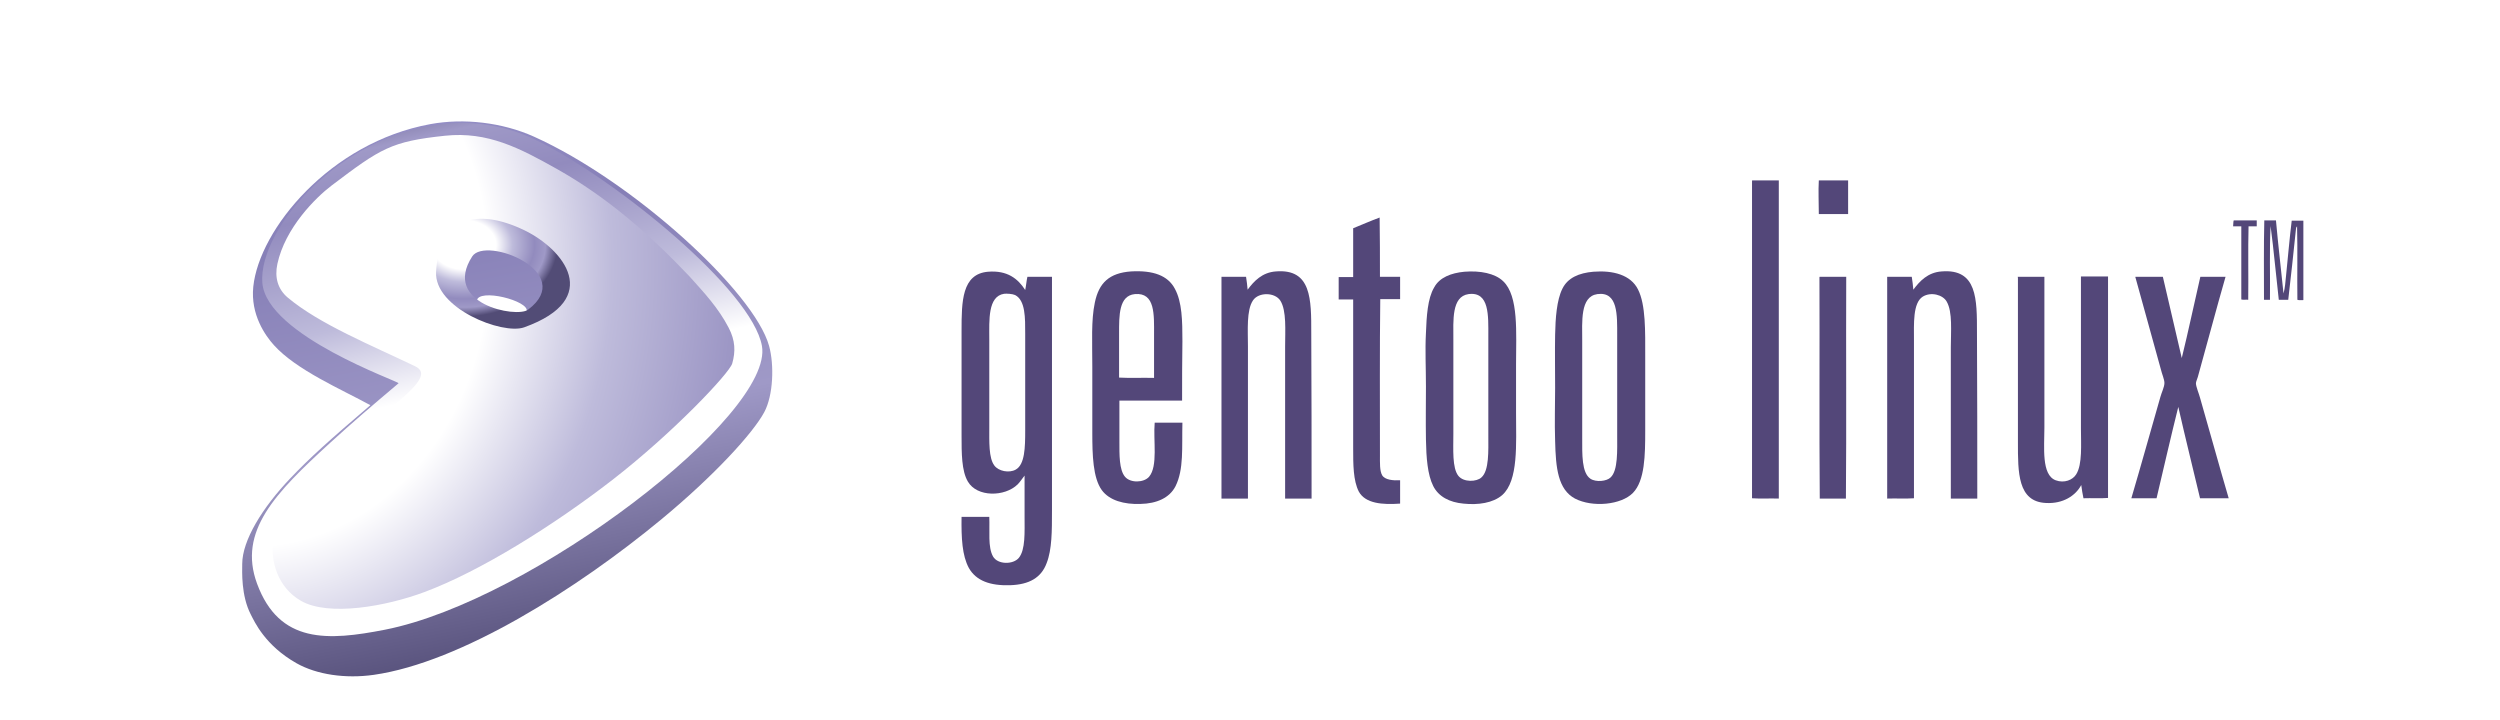 <?xml version="1.0" encoding="UTF-8" standalone="no"?>
<!-- Created with Inkscape (http://www.inkscape.org/) -->

<svg
   xmlns:dc="http://purl.org/dc/elements/1.1/"
   xmlns:cc="http://creativecommons.org/ns#"
   xmlns:rdf="http://www.w3.org/1999/02/22-rdf-syntax-ns#"
   xmlns:svg="http://www.w3.org/2000/svg"
   xmlns="http://www.w3.org/2000/svg"
   xmlns:xlink="http://www.w3.org/1999/xlink"
   xmlns:sodipodi="http://sodipodi.sourceforge.net/DTD/sodipodi-0.dtd"
   xmlns:inkscape="http://www.inkscape.org/namespaces/inkscape"
   width="204.728"
   height="59"
   viewBox="0 0 204.728 59"
   id="svg5367"
   version="1.1"
   inkscape:version="0.91 r13725"
   sodipodi:docname="site-logo-new.svg">
  <defs
     id="defs5369">
    <linearGradient
       id="linearGradient5334">
      <stop
         id="stop5336"
         offset="0"
         style="stop-color:#ffffff;stop-opacity:1;" />
      <stop
         style="stop-color:#ffffff;stop-opacity:1;"
         offset="0.342"
         id="stop5338" />
      <stop
         style="stop-color:#bebdf3;stop-opacity:1;"
         offset="0.52"
         id="stop5340" />
      <stop
         id="stop5342"
         offset="0.754"
         style="stop-color:#867fb7;stop-opacity:1" />
      <stop
         style="stop-color:#9f99c7;stop-opacity:1;"
         offset="0.871"
         id="stop5344" />
      <stop
         id="stop5346"
         offset="1"
         style="stop-color:#524c76;stop-opacity:1;" />
    </linearGradient>
    <linearGradient
       id="linearGradient5320">
      <stop
         id="stop5322"
         offset="0"
         style="stop-color:#ffffff;stop-opacity:1;" />
      <stop
         style="stop-color:#ffffff;stop-opacity:1;"
         offset="0.342"
         id="stop5324" />
      <stop
         style="stop-color:#b9b5d7;stop-opacity:1"
         offset="0.52"
         id="stop5326" />
      <stop
         id="stop5328"
         offset="0.754"
         style="stop-color:#8681b8;stop-opacity:1" />
      <stop
         style="stop-color:#9f99c7;stop-opacity:1;"
         offset="0.871"
         id="stop5330" />
      <stop
         id="stop5332"
         offset="1"
         style="stop-color:#524c76;stop-opacity:1;" />
    </linearGradient>
    <linearGradient
       id="linearGradient5306">
      <stop
         id="stop5308"
         offset="0"
         style="stop-color:#ffffff;stop-opacity:1;" />
      <stop
         style="stop-color:#ffffff;stop-opacity:1;"
         offset="0.342"
         id="stop5310" />
      <stop
         style="stop-color:#bebbdb;stop-opacity:1"
         offset="0.52"
         id="stop5312" />
      <stop
         id="stop5314"
         offset="0.754"
         style="stop-color:#928bbe;stop-opacity:1" />
      <stop
         style="stop-color:#9f99c7;stop-opacity:1;"
         offset="0.871"
         id="stop5316" />
      <stop
         id="stop5318"
         offset="1"
         style="stop-color:#524c76;stop-opacity:1;" />
    </linearGradient>
    <linearGradient
       id="linearGradient2096">
      <stop
         id="stop2098"
         offset="0"
         style="stop-color:#7e3615;stop-opacity:1;" />
      <stop
         style="stop-color:#7e3615;stop-opacity:1;"
         offset="0.5"
         id="stop2100" />
      <stop
         id="stop2102"
         offset="1"
         style="stop-color:#ed5b1a;stop-opacity:1;" />
    </linearGradient>
    <linearGradient
       id="linearGradient2085">
      <stop
         id="stop2087"
         offset="0"
         style="stop-color:#7f3615;stop-opacity:1;" />
      <stop
         style="stop-color:#ef743d;stop-opacity:1;"
         offset="0.5"
         id="stop2089" />
      <stop
         id="stop2091"
         offset="1"
         style="stop-color:#ef743d;stop-opacity:1;" />
    </linearGradient>
    <linearGradient
       id="linearGradient2077">
      <stop
         style="stop-color:#ed5b1a;stop-opacity:1;"
         offset="0"
         id="stop2079" />
      <stop
         id="stop2083"
         offset="0.5"
         style="stop-color:#ed5b1a;stop-opacity:1;" />
      <stop
         style="stop-color:#7e3615;stop-opacity:1;"
         offset="1"
         id="stop2081" />
    </linearGradient>
    <linearGradient
       id="linearGradient3560"
       inkscape:collect="always">
      <stop
         id="stop3562"
         offset="0"
         style="stop-color:#ffffff;stop-opacity:1;" />
      <stop
         id="stop3564"
         offset="1"
         style="stop-color:#ffffff;stop-opacity:0;" />
    </linearGradient>
    <linearGradient
       id="linearGradient3004">
      <stop
         style="stop-color:#ffffff;stop-opacity:1;"
         offset="0"
         id="stop3006" />
      <stop
         id="stop7609"
         offset="0.342"
         style="stop-color:#ffffff;stop-opacity:1;" />
      <stop
         id="stop7599"
         offset="0.52"
         style="stop-color:#bebdf3;stop-opacity:1;" />
      <stop
         style="stop-color:#8f82f9;stop-opacity:1;"
         offset="0.754"
         id="stop7611" />
      <stop
         id="stop7613"
         offset="0.871"
         style="stop-color:#9f99c7;stop-opacity:1;" />
      <stop
         style="stop-color:#524c76;stop-opacity:1;"
         offset="1"
         id="stop3008" />
    </linearGradient>
    <linearGradient
       id="linearGradient2988">
      <stop
         id="stop2990"
         offset="0"
         style="stop-color:#c9491c;stop-opacity:1;" />
      <stop
         id="stop2992"
         offset="1"
         style="stop-color:#6b2e26;stop-opacity:1;" />
    </linearGradient>
    <linearGradient
       id="linearGradient2980">
      <stop
         id="stop2982"
         offset="0"
         style="stop-color:#e76226;stop-opacity:1;" />
      <stop
         id="stop2984"
         offset="1"
         style="stop-color:#7e3615;stop-opacity:1;" />
    </linearGradient>
    <linearGradient
       id="linearGradient2127">
      <stop
         id="stop2129"
         offset="0"
         style="stop-color:#cc0045;stop-opacity:1;" />
      <stop
         id="stop2131"
         offset="1"
         style="stop-color:#ff794d;stop-opacity:1;" />
    </linearGradient>
    <linearGradient
       gradientTransform="matrix(1.237,0,0,1.237,-161.09,-377.341)"
       gradientUnits="userSpaceOnUse"
       y2="269.709"
       x2="368.621"
       y1="697.437"
       x1="464.017"
       id="linearGradient2986"
       xlink:href="#linearGradient5306"
       inkscape:collect="always" />
    <linearGradient
       gradientTransform="matrix(1.237,0,0,1.237,-1037.425,-1010.413)"
       gradientUnits="userSpaceOnUse"
       y2="1340.56"
       x2="1099.685"
       y1="-313.524"
       x1="783.863"
       id="linearGradient2994"
       xlink:href="#linearGradient5334"
       inkscape:collect="always" />
    <linearGradient
       y2="560.313"
       x2="305.198"
       y1="560.313"
       x1="142.891"
       gradientUnits="userSpaceOnUse"
       id="linearGradient2786"
       xlink:href="#linearGradient3004"
       inkscape:collect="always" />
    <radialGradient
       r="218.022"
       fy="512.464"
       fx="298.046"
       cy="512.464"
       cx="298.046"
       gradientTransform="matrix(-0.022,-1.021,1.918,-0.041,-759.031,896.871)"
       gradientUnits="userSpaceOnUse"
       id="radialGradient2788"
       xlink:href="#linearGradient3004"
       inkscape:collect="always" />
    <linearGradient
       gradientTransform="matrix(0.413,0,0,0.413,209.755,299.535)"
       y2="205.219"
       x2="-32.857"
       y1="185.219"
       x1="34.286"
       gradientUnits="userSpaceOnUse"
       id="linearGradient2801"
       xlink:href="#linearGradient3004"
       inkscape:collect="always" />
    <radialGradient
       gradientUnits="userSpaceOnUse"
       gradientTransform="matrix(-1.335,0.232,-0.156,-0.897,707.436,624.668)"
       r="22.023"
       fy="365.991"
       fx="278.191"
       cy="365.991"
       cx="278.191"
       id="radialGradient3553"
       xlink:href="#linearGradient3560"
       inkscape:collect="always" />
    <radialGradient
       gradientUnits="userSpaceOnUse"
       gradientTransform="matrix(1.587,0.065,-0.004,0.907,-164.089,16.623)"
       r="30.536"
       fy="374.326"
       fx="281.964"
       cy="374.326"
       cx="281.964"
       id="radialGradient3566"
       xlink:href="#linearGradient3560"
       inkscape:collect="always" />
    <radialGradient
       gradientUnits="userSpaceOnUse"
       gradientTransform="matrix(-0.784,2.083,-1.369,-0.516,1619.589,-726.359)"
       r="77.995"
       fy="357.785"
       fx="616.666"
       cy="357.785"
       cx="616.666"
       id="radialGradient2075"
       xlink:href="#linearGradient2085"
       inkscape:collect="always" />
    <radialGradient
       r="218.022"
       fy="590.59"
       fx="332.723"
       cy="590.59"
       cx="332.723"
       gradientTransform="matrix(-0.066,4.19,-3.574,-0.056,2168.154,-1171.421)"
       gradientUnits="userSpaceOnUse"
       id="radialGradient3228"
       xlink:href="#linearGradient5306"
       inkscape:collect="always" />
    <radialGradient
       gradientUnits="userSpaceOnUse"
       gradientTransform="matrix(3.287,0,0,2.52,111.689,-642.721)"
       r="31.949"
       fy="320.086"
       fx="49.53"
       cy="320.086"
       cx="49.53"
       id="radialGradient5851"
       xlink:href="#linearGradient5306"
       inkscape:collect="always" />
    <filter
       style="color-interpolation-filters:sRGB"
       inkscape:label="Drop Shadow"
       id="filter7852">
      <feFlood
         flood-opacity="0.59"
         flood-color="rgb(83,71,121)"
         result="flood"
         id="feFlood7854" />
      <feComposite
         in="flood"
         in2="SourceGraphic"
         operator="in"
         result="composite1"
         id="feComposite7856"
         flood-opacity="0.52"
         stdDeviation="5.9" />
      <feGaussianBlur
         in="composite1"
         stdDeviation="5.911"
         result="blur"
         id="feGaussianBlur7858" />
      <feOffset
         dx="0"
         dy="0"
         result="offset"
         id="feOffset7860" />
      <feComposite
         in="SourceGraphic"
         in2="offset"
         operator="over"
         result="composite2"
         id="feComposite7862" />
    </filter>
    <filter
       style="color-interpolation-filters:sRGB"
       inkscape:label="Drop Shadow"
       id="filter8003">
      <feFlood
         flood-opacity="0.851"
         flood-color="rgb(83,71,121)"
         result="flood"
         id="feFlood8005" />
      <feComposite
         in="flood"
         in2="SourceGraphic"
         operator="in"
         result="composite1"
         id="feComposite8007" />
      <feGaussianBlur
         in="composite1"
         stdDeviation="38.298"
         result="blur"
         id="feGaussianBlur8009" />
      <feOffset
         dx="0"
         dy="0"
         result="offset"
         id="feOffset8011" />
      <feComposite
         in="SourceGraphic"
         in2="offset"
         operator="over"
         result="composite2"
         id="feComposite8013" />
    </filter>
  </defs>
  <sodipodi:namedview
     id="base"
     pagecolor="#ffffff"
     bordercolor="#666666"
     borderopacity="1.0"
     inkscape:pageopacity="0.0"
     inkscape:pageshadow="2"
     inkscape:zoom="1.979899"
     inkscape:cx="68.705435"
     inkscape:cy="-67.659396"
     inkscape:document-units="px"
     inkscape:current-layer="layer1"
     showgrid="false"
     units="px"
     inkscape:window-width="1920"
     inkscape:window-height="1107"
     inkscape:window-x="0"
     inkscape:window-y="0"
     inkscape:window-maximized="1"
     fit-margin-top="7"
     fit-margin-left="20"
     fit-margin-right="0"
     fit-margin-bottom="5" />
  <g
     inkscape:label="logo"
     inkscape:groupmode="layer"
     id="layer1"
     transform="translate(5.474,-842.048)">
    <g
       id="g5680"
       transform="matrix(0.073,0,0,0.073,14.357,851.991)"
       style="filter:url(#filter8003)">
      <g
         transform="translate(-25.691,-25.521)"
         style="display:inline"
         inkscape:label="back"
         id="layer2">
        <path
           inkscape:connector-curvature="0"
           sodipodi:nodetypes="cscssssssssssscss"
           d="M 25.757,521.914 C 25.825,495.654 48.149,458.99 79.869,425.681 101.067,403.421 122.596,383.882 169.526,343.868 137.064,326.055 86.575,304.564 61.242,276.419 51.869,266.005 34.879,242.411 38.174,210.889 44.891,146.643 124.189,49.143 236.905,28.529 c 37.504,-6.859 80.564,-1.908 116.003,14.025 111.18,49.984 247.148,174.162 263.877,234.795 5.888,21.342 4.757,55.36 -5.395,74.32 -12.581,23.498 -56.136,71.225 -115.725,120.473 -93.499,77.274 -224.521,160.248 -322.353,174.211 -31.611,4.511 -63.908,-0.194 -86.572,-12.983 C 51.279,613.361 39.508,586.647 35.37,578.64 24.367,557.347 25.733,530.373 25.757,521.914 Z M 288.899,226.874 c 1.207,-14.889 59.593,-0.066 55.904,11.725 -3.892,12.44 -57.289,5.355 -55.904,-11.725 z"
           style="opacity:1;fill:url(#linearGradient2994);fill-opacity:1;fill-rule:evenodd;stroke:none;stroke-width:4;stroke-linecap:butt;stroke-linejoin:miter;stroke-miterlimit:4;stroke-opacity:1"
           id="path2973" />
      </g>
      <g
         transform="translate(-25.691,-25.521)"
         style="display:inline"
         inkscape:label="mid"
         id="layer4">
        <path
           inkscape:connector-curvature="0"
           sodipodi:nodetypes="csssssssccssss"
           d="M 201.125,319.265 C 170.401,345.206 149.973,362.697 124.362,386.105 62.686,442.476 20.78,485.384 42.385,544.037 67.308,611.698 121.941,608.268 186.007,595.691 351.143,563.122 622.599,354.432 608.763,277.349 597.567,214.978 445.908,90.975 356.114,46.849 328.062,33.064 295.732,25.934 263.305,27.46 139.834,33.288 43.411,145.702 48.336,206.61 53.128,265.866 202.892,317.498 201.125,319.265 Z M 182.591,112.402 c -37.153,41.336 -13.399,121.311 48.215,164.903 72.095,51.007 188.844,60.243 212.077,20.906 43.335,-73.373 -3.98,-150.956 -74.611,-185.563 -69.795,-34.199 -162.522,-26.012 -185.682,-0.245 z"
           style="opacity:1;fill:url(#linearGradient2986);fill-opacity:1;fill-rule:evenodd;stroke:none;stroke-width:4;stroke-linecap:butt;stroke-linejoin:miter;stroke-miterlimit:4;stroke-dasharray:none;stroke-opacity:1"
           id="path2975" />
        <path
           inkscape:connector-curvature="0"
           sodipodi:nodetypes="csssscss"
           d="m 309.296,275.571 c 52.159,7.25 97.117,-13.639 104.147,-65.143 5.355,-39.234 -54.689,-82.1 -90.79,-91.987 -30.146,-8.256 -95.595,2.36 -100.008,59.378 -4.587,59.272 56.237,93.525 86.65,97.752 z m -25.543,-98.581 c -34.279,53.104 49.77,69.43 62.638,59.746 55.477,-41.753 -47.536,-83.142 -62.638,-59.746 z"
           style="display:inline;opacity:1;fill:url(#radialGradient5851);fill-opacity:1;fill-rule:evenodd;stroke:none;stroke-width:4;stroke-linecap:butt;stroke-linejoin:miter;stroke-miterlimit:4;stroke-dasharray:none;stroke-opacity:1"
           id="path4976" />
      </g>
      <g
         transform="translate(-25.691,-25.521)"
         style="display:inline"
         inkscape:label="top"
         id="layer5">
        <path
           inkscape:connector-curvature="0"
           sodipodi:nodetypes="cssssssssssscsscsss"
           id="path2977"
           d="M 253.353,41.57 C 192.719,47.96 181.106,55.764 126.177,97.323 107.767,111.251 73.883,145.142 65.202,185.348 c -3.307,15.313 0.602,28.533 11.63,37.804 35.313,29.688 94.416,53.774 142.904,77.057 14.202,6.82 4.799,19.185 -18.104,39.013 -57.792,50.032 -135.927,110.934 -141.382,157.342 -2.57,21.868 4.916,51.583 31.459,66.79 31.007,17.764 95.372,6.17 138.351,-9.835 62.806,-23.388 145.308,-75.004 210.806,-125.741 68.11,-52.76 131.438,-119.773 134.57,-130.703 3.847,-13.421 3.463,-25.818 -3.96,-40.071 C 559.82,234.622 544.234,217.991 527.499,199.376 482.597,152.037 435.087,110.441 378.245,78.566 337.197,55.547 301.081,36.54 253.353,41.57 Z m 89.068,106.129 c 43.805,21.179 88.79,76.807 -0.39,108.825 -24.25,8.706 -101.158,-21.382 -98.804,-62.444 3.433,-60.656 45.707,-72.24 99.194,-46.381 z"
           style="opacity:1;fill:url(#radialGradient3228);fill-opacity:1;fill-rule:evenodd;stroke:none;stroke-width:4;stroke-linecap:butt;stroke-linejoin:miter;stroke-miterlimit:4;stroke-dasharray:none;stroke-opacity:1" />
      </g>
    </g>
    <g
       id="g6781"
       transform="matrix(0.258,0,0,0.258,72.263,855.735)"
       style="filter:url(#filter7852)">
      <path
         id="path6783"
         d="m 254.9,4.2 c 2.8,0 5.6,0 8.4,0 0,33.7 0,67.3 0,101 -2.8,-0.1 -5.8,0.1 -8.5,-0.1 0,-33.5 0,-67.1 0,-100.6 0,-0.1 0,-0.3 0.1,-0.3 z"
         inkscape:connector-curvature="0"
         style="clip-rule:evenodd;fill:#534779;fill-rule:evenodd" />
      <path
         id="path6785"
         d="m 276,4.2 c 3.1,0 6.2,0 9.3,0 0,3.6 0,7.1 0,10.7 -3.1,0 -6.2,0 -9.3,0 0,-3.5 -0.2,-7.3 0,-10.7 z"
         inkscape:connector-curvature="0"
         style="clip-rule:evenodd;fill:#534779;fill-rule:evenodd" />
      <path
         id="path6787"
         d="m 136.7,34.8 c 2.1,0 4.3,0 6.4,0 0,2.4 0,4.8 0,7.1 -2.1,0 -4.2,0 -6.3,0 -0.2,15.6 -0.1,33.1 -0.1,49.5 0,2.5 -0.1,5 0.7,6.4 0.9,1.5 3.5,1.7 5.7,1.6 0,2.5 0,4.9 0,7.4 -5.6,0.4 -11,0 -13.1,-3.8 -1.8,-3.5 -1.8,-8.6 -1.8,-13.9 0,-15.6 0,-32 0,-47.1 -1.5,0 -3.1,0 -4.6,0 0,-2.4 0,-4.8 0,-7.1 1.5,0 3.1,0 4.6,0 0,-5.2 0,-10.3 0,-15.5 2.7,-1.1 5.7,-2.4 8.4,-3.4 0.1,6.2 0.1,12.5 0.1,18.8 z"
         inkscape:connector-curvature="0"
         style="clip-rule:evenodd;fill:#534779;fill-rule:evenodd" />
      <path
         id="path6789"
         d="m 407.7,16.9 c 2.4,0 4.9,0 7.3,0 0,0.6 0,1.3 0,1.9 -0.9,0 -1.7,0 -2.6,0 -0.2,7.6 0,15.6 -0.1,23.3 -0.7,-0.1 -1.6,0.1 -2.2,-0.1 0,-7.7 0,-15.5 0,-23.2 -0.9,0 -1.7,0 -2.6,0 0.1,-0.6 0,-1.4 0.2,-1.9 z"
         inkscape:connector-curvature="0"
         style="clip-rule:evenodd;fill:#534779;fill-rule:evenodd" />
      <path
         id="path6791"
         d="m 417.4,16.9 c 1.2,0 2.5,0 3.7,0 0.7,7.8 1.6,15.4 2.4,23.2 0.5,-1.8 0.6,-3.7 0.8,-5.6 0.6,-5.8 1.1,-11.8 1.8,-17.5 1.2,0 2.5,0 3.7,0 0,8.4 0,16.8 0,25.2 -0.6,0 -1.5,0.1 -1.9,-0.1 -0.1,-7.7 0.1,-15.7 -0.1,-23.3 -0.4,0.3 -0.3,0.9 -0.4,1.3 -0.7,7.2 -1.6,14.9 -2.4,22 -1,0 -2,0 -3,0 -0.9,-7.8 -1.6,-15.8 -2.6,-23.4 -0.4,7.4 -0.1,15.6 -0.2,23.4 -0.6,0 -1.2,0 -1.9,0 0,-8.3 -0.1,-17 0.1,-25.2 z"
         inkscape:connector-curvature="0"
         style="clip-rule:evenodd;fill:#534779;fill-rule:evenodd" />
      <path
         id="path6793"
         d="m 24.1,39 c 0.3,-1.4 0.4,-2.9 0.7,-4.2 2.6,0 5.2,0 7.8,0 0,24.3 0,49.5 0,74.1 0,6.6 0,12.5 -1.7,16.8 -1.7,4.6 -5.5,6.8 -11.6,7 C 13,132.9 8.5,131.3 6.2,127.2 4.1,123.3 3.8,117.8 3.9,111 c 2.9,0 5.9,0 8.8,0 0.2,4.6 -0.5,9.6 1.2,12.6 1.5,2.6 6.4,2.6 8.2,0.4 2.1,-2.6 1.8,-8.1 1.8,-13.2 0,-4.5 0,-9.1 0,-12.9 -0.8,1 -1.4,2 -2.2,2.8 -4.1,4 -12.9,4.1 -15.8,-0.9 -2,-3.4 -2,-9 -2,-14.6 0,-11.1 0,-22.2 0,-33.3 0,-9.3 0.1,-18 8.4,-18.7 6.1,-0.5 9.5,2.2 11.8,5.8 z M 12.7,54.5 c 0,8.3 0,19.4 0,27.9 0,4.8 -0.2,9.9 1.6,12.3 1.3,1.8 4.7,2.5 6.8,1.3 2.9,-1.6 3,-7.1 3,-12.3 0,-10.5 0,-20 0,-30.8 0,-5 0.1,-10.6 -3.2,-12.3 -0.9,-0.4 -2.7,-0.5 -3.5,-0.4 -5.2,0.8 -4.7,8.4 -4.7,14.3 z"
         inkscape:connector-curvature="0"
         style="clip-rule:evenodd;fill:#534779;fill-rule:evenodd" />
      <path
         id="path6795"
         d="m 73.9,74.1 c -6.6,0 -13.3,0 -19.9,0 0,4.2 0,8.5 0,13 0,4.1 -0.1,9 1.8,11.2 1.7,2 5.9,1.9 7.6,0 2.9,-3.4 1.3,-11.5 1.8,-17.2 2.9,0 5.9,0 8.8,0 -0.2,7.9 0.5,14.8 -2.2,20.2 -1.9,3.7 -6,5.5 -11.1,5.6 -5.2,0.2 -9.9,-1.1 -12.3,-4.4 -2.8,-3.9 -3,-11.1 -3,-18.1 0,-6.9 0,-14.4 0,-21.1 0,-7.6 -0.4,-14.7 0.8,-20.3 1.3,-6.3 4.6,-9.4 11.5,-9.9 7,-0.4 11.7,1.3 13.9,5.5 2.3,4.2 2.4,10.2 2.4,16.6 -0.1,6.2 -0.1,12.8 -0.1,18.9 z M 65,53.1 c 0,-6.2 0.4,-13.4 -6.1,-12.8 -5.1,0.5 -5,6.8 -5,12.5 0,5 0,9.7 0,14 3.5,0.2 7.4,0 11.1,0.1 0,-4.3 0,-8.9 0,-13.8 z"
         inkscape:connector-curvature="0"
         style="clip-rule:evenodd;fill:#534779;fill-rule:evenodd" />
      <path
         id="path6797"
         d="m 115,105.2 c -2.8,0 -5.6,0 -8.4,0 0,-15.6 0,-32.1 0,-48.2 0,-5.1 0.5,-11.4 -1.5,-14.6 -1.7,-2.7 -6.9,-2.8 -8.7,-0.1 -2.1,3.1 -1.6,9.5 -1.6,14.6 0,16.1 0,32.6 0,48.3 -2.8,0 -5.6,0 -8.4,0 0,-23.5 0,-46.9 0,-70.4 2.6,0 5.2,0 7.8,0 0.2,1.4 0.4,2.7 0.5,4.1 2,-2.7 4.6,-5.5 9,-5.8 11.3,-0.9 11.2,8.9 11.2,19.6 0.1,17.3 0.1,36 0.1,52.5 z"
         inkscape:connector-curvature="0"
         style="clip-rule:evenodd;fill:#534779;fill-rule:evenodd" />
      <path
         id="path6799"
         d="m 163.5,33.2 c 5,-0.4 9.7,0.5 12.3,3 5,4.7 4.1,16.5 4.1,26.4 0,5.2 0,10.4 0,15.3 0,10 0.8,21.6 -4.4,26.2 -2.9,2.5 -7.6,3.2 -12.3,2.7 -4.4,-0.4 -7.9,-2.2 -9.6,-5.6 -1.8,-3.6 -2.2,-9 -2.3,-14.7 -0.1,-6.1 0,-11.2 0,-16.9 0,-6.1 -0.3,-11.4 0,-17 0.2,-5.1 0.5,-10.9 2.6,-14.4 1.7,-3.2 5.4,-4.6 9.6,-5 z M 160,54.8 c 0,9.2 0,20.6 0,29.8 0,5 -0.4,10.9 1.6,13.4 1.7,2.1 5.8,1.9 7.3,0.5 2.5,-2.2 2.2,-8.4 2.2,-13.5 0,-10.7 0,-20.3 0,-31.4 0,-6.4 0.4,-14.2 -6.3,-13.3 -5.4,0.8 -4.8,8.3 -4.8,14.5 z"
         inkscape:connector-curvature="0"
         style="clip-rule:evenodd;fill:#534779;fill-rule:evenodd" />
      <path
         id="path6801"
         d="m 204.4,33.2 c 6.3,-0.5 11.9,1 14.2,5.6 2.5,4.9 2.3,13.4 2.3,21.3 0,8.1 0,15.6 0,23.5 0,7.8 -0.1,15.9 -3.9,19.8 -3.7,3.8 -12.8,4.7 -18.4,1.8 -5.4,-2.9 -6.1,-9.7 -6.3,-18.3 -0.2,-6 0,-11.2 0,-16.8 0,-5.7 -0.1,-11.6 0,-16.9 0.1,-5.2 0.5,-11 2.3,-14.6 1.7,-3.5 5.3,-5 9.8,-5.4 z m -3.5,22.1 c 0,4.9 0,9.5 0,15.4 0,5.5 0,9.4 0,15.3 0,5.1 -0.2,11 2.6,12.9 1.8,1.2 5.2,0.8 6.4,-0.4 2.4,-2.2 2.1,-8.6 2.1,-13.6 0,-10.5 0,-20.4 0,-31.4 0,-6.5 0.3,-14.1 -6.3,-13.2 -5.5,0.8 -4.8,8.7 -4.8,15 z"
         inkscape:connector-curvature="0"
         style="clip-rule:evenodd;fill:#534779;fill-rule:evenodd" />
      <path
         id="path6803"
         d="m 326.3,105.2 c -2.8,0 -5.6,0 -8.4,0 0,-15.5 0,-31.8 0,-47.9 0,-5.1 0.6,-11.3 -1.3,-14.6 -1.2,-2.2 -5,-3.2 -7.6,-1.6 -3.2,2 -2.8,8.7 -2.8,13.9 0,16.8 0,33.4 0,50.1 -2.6,0.2 -5.7,0 -8.5,0.1 0,-23.5 0,-46.9 0,-70.4 2.6,0 5.2,0 7.8,0 0.2,1.3 0.4,2.7 0.5,4.1 2,-2.7 4.6,-5.5 9,-5.8 11.3,-0.9 11.2,8.8 11.2,19.5 0.1,17.3 0.1,36.4 0.1,52.6 z"
         inkscape:connector-curvature="0"
         style="clip-rule:evenodd;fill:#534779;fill-rule:evenodd" />
      <path
         id="path6805"
         d="m 276.3,34.8 c 2.8,0 5.6,0 8.4,0 -0.1,23.4 0.1,47.1 -0.1,70.4 -2.8,0 -5.5,0 -8.3,0 -0.2,-23.2 0,-46.8 -0.1,-70.1 0,-0.1 0,-0.3 0.1,-0.3 z"
         inkscape:connector-curvature="0"
         style="clip-rule:evenodd;fill:#534779;fill-rule:evenodd" />
      <path
         id="path6807"
         d="m 339.2,34.8 c 2.8,0 5.6,0 8.4,0 0,15.1 0,31.9 0,47.9 0,6.2 -1,15 3.6,16.7 2.7,1 5.4,-0.1 6.5,-1.9 2,-3.2 1.5,-9.5 1.5,-14.6 0,-16.1 0,-32.5 0,-48.2 2.9,0 5.7,0 8.6,0 0,23.4 0,46.9 0,70.3 -2.4,0.2 -5.3,0 -7.8,0.1 -0.3,-1.3 -0.5,-2.8 -0.7,-4.2 -1.8,3.4 -5.8,6 -11.2,5.7 -9,-0.4 -8.9,-9.7 -8.9,-19.3 0,-17.4 0,-35.4 0,-52.3 -0.1,0 -0.1,-0.2 0,-0.2 z"
         inkscape:connector-curvature="0"
         style="clip-rule:evenodd;fill:#534779;fill-rule:evenodd" />
      <path
         id="path6809"
         d="m 376.5,34.8 c 2.9,0 5.8,0 8.7,0 2,8.6 4,17.2 6,25.8 2.1,-8.5 3.9,-17.2 5.9,-25.8 2.7,0 5.3,0 8,0 -3,10.4 -5.8,21.1 -8.8,31.8 -0.2,0.7 -0.6,1.5 -0.6,2 0,1.1 1,3.4 1.3,4.6 3.1,10.7 6,21.4 9.1,31.9 -3,0 -6.1,0 -9.1,0 -2.3,-9.7 -4.7,-19.3 -6.9,-29 -2.4,9.6 -4.6,19.3 -6.9,29 -2.7,0 -5.3,0 -8,0 3.1,-10.5 6.1,-21.3 9.2,-32.1 0.4,-1.5 1.3,-3.2 1.3,-4.5 0,-1.1 -0.8,-2.9 -1.1,-4.2 -2.7,-9.8 -5.4,-19.6 -8.1,-29.3 0,-0.1 -0.1,-0.1 0,-0.2 z"
         inkscape:connector-curvature="0"
         style="clip-rule:evenodd;fill:#534779;fill-rule:evenodd" />
    </g>
  </g>
</svg>
